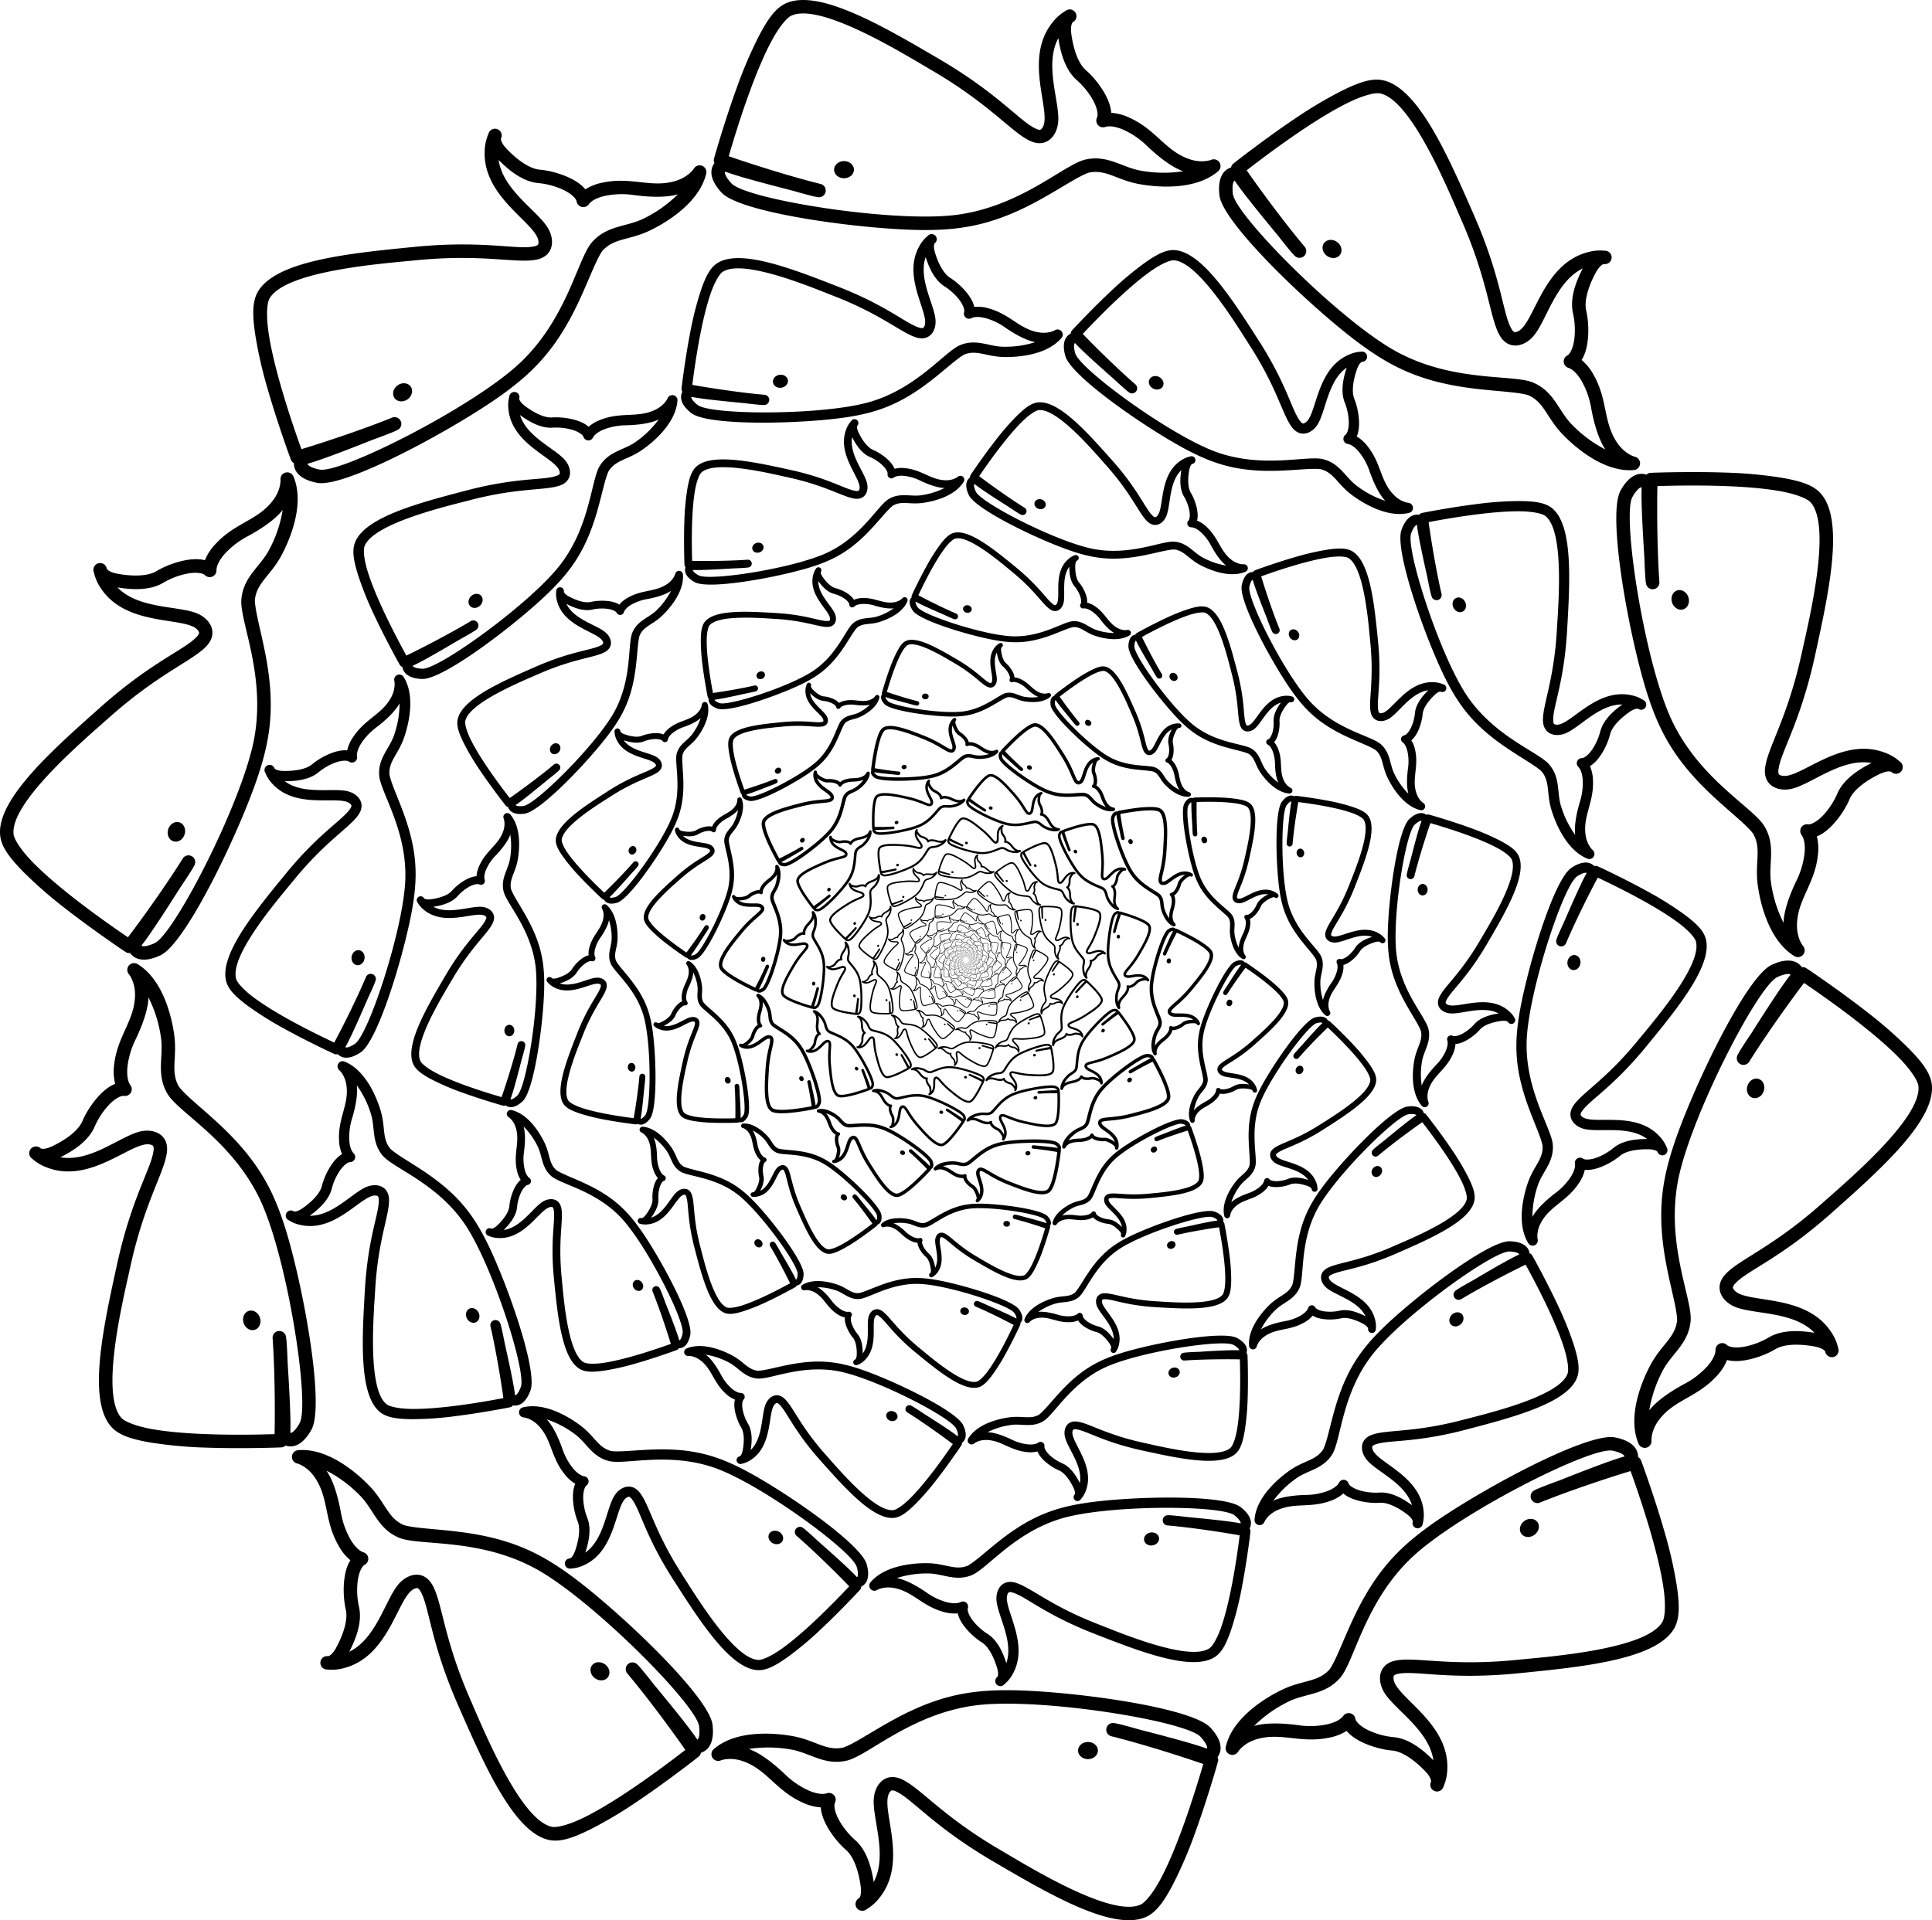 <svg xmlns="http://www.w3.org/2000/svg" xmlns:xlink="http://www.w3.org/1999/xlink" viewBox="0 0 5000 4970.599">
  <defs>
    <symbol id="a" data-name="1" viewBox="0 0 250 112.962">
      <g>
        <ellipse cx="65.117" cy="83.325" rx="4.885" ry="4.223"/>
        <path d="M245.475,78.464c-.044.018-4.515,1.869-10.906-.348-11.849-4.11-16.2-14.5-29.547-20.418a24.454,24.454,0,0,0-8.731-2.275c-.314-7.106-7.028-16.3-12.4-20.937-3.424-2.957-5.965-9.369-7.122-17.438-.5-3.492.039-5.129.405-5.795a1.563,1.563,0,0,1,.275-.38l.012-.008A3.3,3.3,0,0,0,174.6,4.92a.68.68,0,0,0-.219.1c-.739.5-.812.525-.855.555a1.013,1.013,0,0,0-.213.136,21.969,21.969,0,0,0-5.649,5.074c-15.291,18.629.59,45.812-5.544,52.48-.419.448-.54.46-.8.485a4.049,4.049,0,0,1-1.924-.5c-7.951-3.565-18.235-17.095-47.67-34.329C84.537,13,52.473-5.879,36.347,1.745c-5.133,2.429-8.934,8.161-13.062,16.021A214.4,214.4,0,0,0,12.4,43.257C6.94,58.239,1.591,76.566,1.227,78.156a3,3,0,0,0,.283,1.913c-3.44,4.714-.469,10.345,3.573,14.6,9.788,10.3,71.472,18.3,99.64,18.3,18.871,0,34.554-2.75,56.483-14.821,10.464-5.76,18.726-11.473,24.039-13.349,8.356-1.838,13.709,3.547,24.688,5.587,6.095,1.132,26.911,4.021,38.9-6.325A3.31,3.31,0,0,0,245.475,78.464Zm-34.334,5.409c-9.246-1.48-16.511-8.031-27.525-5.507-10.434,2.348-31.584,23.012-63.28,27.142C89.169,109.568,17.314,97.93,9.878,90.1c-1.112-1.17-3.74-4.34-3.173-5.852,6.7,2.6,25.332,7.373,33.3,9.423,1.834.535,10.217,2.921,12.118,3.114a3.306,3.306,0,0,0,1.5-6.439C36.136,86.014,14.022,78.682,8.517,76.709c4.846-16.662,12.6-40.576,20.627-55.866,4.04-7.692,7.95-12.13,10.033-13.116C53.448.977,94.423,26.461,108.614,34.773c28.395,16.62,38.922,30.412,48.065,34.515,7.664,3.438,12.94-2.256,13.583-9.339.892-9.836-6.968-28.01.07-41.215,1.131,7.462,3.5,15.857,9.288,20.8a37.937,37.937,0,0,1,7.627,9.45c2.247,3.994,2.751,7.42,2.087,8.739a3.309,3.309,0,0,0,4.02,4.621c2.067-.7,5.426-.178,8.988,1.4a40.611,40.611,0,0,1,11.2,7.59c4.827,4.647,11.775,10.521,18.088,12.769a63.051,63.051,0,0,1-20.487-.234Z"/>
      </g>
    </symbol>
  </defs>
  <g>
    <g>
      <use width="250" height="112.962" transform="translate(2497.277 2475.027) scale(0.022)" xlink:href="#a"/>
      <use width="250" height="112.962" transform="translate(2503.834 2475.388) rotate(36) scale(0.022)" xlink:href="#a"/>
      <use width="250" height="112.962" transform="matrix(0.007, 0.021, -0.021, 0.007, 2508.928, 2479.535)" xlink:href="#a"/>
      <use width="250" height="112.962" transform="translate(2510.611 2485.883) rotate(108) scale(0.022)" xlink:href="#a"/>
      <use width="250" height="112.962" transform="translate(2508.241 2492.009) rotate(144) scale(0.022)" xlink:href="#a"/>
      <use width="250" height="112.962" transform="translate(2502.723 2495.571) rotate(180) scale(0.022)" xlink:href="#a"/>
      <use width="250" height="112.962" transform="translate(2496.166 2495.21) rotate(-144) scale(0.022)" xlink:href="#a"/>
      <use width="250" height="112.962" transform="matrix(-0.007, -0.021, 0.021, -0.007, 2491.072, 2491.064)" xlink:href="#a"/>
      <use width="250" height="112.962" transform="translate(2489.389 2484.715) rotate(-72) scale(0.022)" xlink:href="#a"/>
      <use width="250" height="112.962" transform="translate(2491.759 2478.59) rotate(-36) scale(0.022)" xlink:href="#a"/>
    </g>
    <g>
      <use width="250" height="112.962" transform="matrix(0.028, 0.004, -0.004, 0.028, 2498.575, 2471.39)" xlink:href="#a"/>
      <use width="250" height="112.962" transform="translate(2507.023 2473.209) rotate(45) scale(0.029)" xlink:href="#a"/>
      <use width="250" height="112.962" transform="matrix(0.004, 0.028, -0.028, 0.004, 2512.789, 2479.646)" xlink:href="#a"/>
      <use width="250" height="112.962" transform="translate(2513.669 2488.243) rotate(117) scale(0.029)" xlink:href="#a"/>
      <use width="250" height="112.962" transform="matrix(-0.026, 0.013, -0.013, -0.026, 2509.329, 2495.715)" xlink:href="#a"/>
      <use width="250" height="112.962" transform="matrix(-0.028, -0.004, 0.004, -0.028, 2501.425, 2499.209)" xlink:href="#a"/>
      <use width="250" height="112.962" transform="translate(2492.977 2497.39) rotate(-135) scale(0.029)" xlink:href="#a"/>
      <use width="250" height="112.962" transform="matrix(-0.004, -0.028, 0.028, -0.004, 2487.211, 2490.953)" xlink:href="#a"/>
      <use width="250" height="112.962" transform="translate(2486.331 2482.356) rotate(-63) scale(0.029)" xlink:href="#a"/>
      <use width="250" height="112.962" transform="matrix(0.026, -0.013, 0.013, 0.026, 2490.671, 2474.884)" xlink:href="#a"/>
    </g>
    <g>
      <use width="250" height="112.962" transform="translate(2501.011 2466.929) rotate(18) scale(0.038)" xlink:href="#a"/>
      <use width="250" height="112.962" transform="translate(2511.616 2471.032) rotate(54) scale(0.038)" xlink:href="#a"/>
      <use width="250" height="112.962" transform="matrix(0, 0.038, -0.038, 0, 2517.784, 2480.584)" xlink:href="#a"/>
      <use width="250" height="112.962" transform="translate(2517.159 2491.938) rotate(126) scale(0.038)" xlink:href="#a"/>
      <use width="250" height="112.962" transform="translate(2509.98 2500.756) rotate(162) scale(0.038)" xlink:href="#a"/>
      <use width="250" height="112.962" transform="translate(2498.989 2503.67) rotate(-162) scale(0.038)" xlink:href="#a"/>
      <use width="250" height="112.962" transform="translate(2488.384 2499.567) rotate(-126) scale(0.038)" xlink:href="#a"/>
      <use width="250" height="112.962" transform="matrix(0, -0.038, 0.038, 0, 2482.216, 2490.014)" xlink:href="#a"/>
      <use width="250" height="112.962" transform="translate(2482.841 2478.661) rotate(-54) scale(0.038)" xlink:href="#a"/>
      <use width="250" height="112.962" transform="translate(2490.02 2469.843) rotate(-18) scale(0.038)" xlink:href="#a"/>
    </g>
    <g>
      <use width="250" height="112.962" transform="matrix(0.044, 0.023, -0.023, 0.044, 2505.096, 2461.634)" xlink:href="#a"/>
      <use width="250" height="112.962" transform="translate(2518.033 2469.148) rotate(63) scale(0.05)" xlink:href="#a"/>
      <use width="250" height="112.962" transform="translate(2524.082 2482.832) rotate(99) scale(0.05)" xlink:href="#a"/>
      <use width="250" height="112.962" transform="translate(2520.933 2497.459) rotate(135) scale(0.05)" xlink:href="#a"/>
      <use width="250" height="112.962" transform="matrix(-0.049, 0.008, -0.008, -0.049, 2509.788, 2507.44)" xlink:href="#a"/>
      <use width="250" height="112.962" transform="matrix(-0.044, -0.023, 0.023, -0.044, 2494.904, 2508.965)" xlink:href="#a"/>
      <use width="250" height="112.962" transform="translate(2481.967 2501.45) rotate(-117) scale(0.05)" xlink:href="#a"/>
      <use width="250" height="112.962" transform="translate(2475.918 2487.766) rotate(-81) scale(0.05)" xlink:href="#a"/>
      <use width="250" height="112.962" transform="translate(2479.067 2473.14) rotate(-45) scale(0.05)" xlink:href="#a"/>
      <use width="250" height="112.962" transform="matrix(0.049, -0.008, 0.008, 0.049, 2490.212, 2463.158)" xlink:href="#a"/>
    </g>
    <g>
      <use width="250" height="112.962" transform="matrix(0.053, 0.038, -0.038, 0.053, 2511.493, 2455.592)" xlink:href="#a"/>
      <use width="250" height="112.962" transform="matrix(0.02, 0.062, -0.062, 0.02, 2526.76, 2468.022)" xlink:href="#a"/>
      <use width="250" height="112.962" transform="translate(2531.805 2487.05) rotate(108) scale(0.065)" xlink:href="#a"/>
      <use width="250" height="112.962" transform="matrix(-0.053, 0.038, -0.038, -0.053, 2524.701, 2505.41)" xlink:href="#a"/>
      <use width="250" height="112.962" transform="translate(2508.163 2516.088) rotate(180) scale(0.065)" xlink:href="#a"/>
      <use width="250" height="112.962" transform="matrix(-0.053, -0.038, 0.038, -0.053, 2488.507, 2515.006)" xlink:href="#a"/>
      <use width="250" height="112.962" transform="matrix(-0.02, -0.062, 0.062, -0.02, 2473.24, 2502.577)" xlink:href="#a"/>
      <use width="250" height="112.962" transform="translate(2468.195 2483.548) rotate(-72) scale(0.065)" xlink:href="#a"/>
      <use width="250" height="112.962" transform="matrix(0.053, -0.038, 0.038, 0.053, 2475.299, 2465.188)" xlink:href="#a"/>
      <use width="250" height="112.962" transform="translate(2491.837 2454.51) scale(0.065)" xlink:href="#a"/>
    </g>
    <g>
      <use width="250" height="112.962" transform="translate(2521.051 2449.058) rotate(45) scale(0.086)" xlink:href="#a"/>
      <use width="250" height="112.962" transform="translate(2538.333 2468.353) rotate(81) scale(0.086)" xlink:href="#a"/>
      <use width="250" height="112.962" transform="matrix(-0.039, 0.077, -0.077, -0.039, 2540.973, 2494.121)" xlink:href="#a"/>
      <use width="250" height="112.962" transform="matrix(-0.077, 0.039, -0.039, -0.077, 2527.962, 2516.52)" xlink:href="#a"/>
      <use width="250" height="112.962" transform="matrix(-0.085, -0.013, 0.013, -0.085, 2504.271, 2526.993)" xlink:href="#a"/>
      <use width="250" height="112.962" transform="translate(2478.948 2521.54) rotate(-135) scale(0.086)" xlink:href="#a"/>
      <use width="250" height="112.962" transform="translate(2461.667 2502.245) rotate(-99) scale(0.086)" xlink:href="#a"/>
      <use width="250" height="112.962" transform="matrix(0.039, -0.077, 0.077, 0.039, 2459.027, 2476.477)" xlink:href="#a"/>
      <use width="250" height="112.962" transform="matrix(0.077, -0.039, 0.039, 0.077, 2472.038, 2454.079)" xlink:href="#a"/>
      <use width="250" height="112.962" transform="matrix(0.085, 0.013, -0.013, 0.085, 2495.729, 2443.606)" xlink:href="#a"/>
    </g>
    <g>
      <use width="250" height="112.962" transform="translate(2534.818 2442.534) rotate(54) scale(0.113)" xlink:href="#a"/>
      <use width="250" height="112.962" transform="translate(2553.305 2471.167) rotate(90) scale(0.113)" xlink:href="#a"/>
      <use width="250" height="112.962" transform="translate(2551.432 2505.198) rotate(126) scale(0.113)" xlink:href="#a"/>
      <use width="250" height="112.962" transform="translate(2529.913 2531.628) rotate(162) scale(0.113)" xlink:href="#a"/>
      <use width="250" height="112.962" transform="translate(2496.968 2540.363) rotate(-162) scale(0.113)" xlink:href="#a"/>
      <use width="250" height="112.962" transform="translate(2465.182 2528.065) rotate(-126) scale(0.113)" xlink:href="#a"/>
      <use width="250" height="112.962" transform="translate(2446.695 2499.432) rotate(-90) scale(0.113)" xlink:href="#a"/>
      <use width="250" height="112.962" transform="translate(2448.568 2465.401) rotate(-54) scale(0.113)" xlink:href="#a"/>
      <use width="250" height="112.962" transform="translate(2470.087 2438.97) rotate(-18) scale(0.113)" xlink:href="#a"/>
      <use width="250" height="112.962" transform="translate(2503.032 2430.236) rotate(18) scale(0.113)" xlink:href="#a"/>
    </g>
    <g>
      <use width="250" height="112.962" transform="translate(2554.052 2436.889) rotate(63) scale(0.149)" xlink:href="#a"/>
      <use width="250" height="112.962" transform="translate(2572.184 2477.905) rotate(99) scale(0.149)" xlink:href="#a"/>
      <use width="250" height="112.962" transform="translate(2562.744 2521.746) rotate(135) scale(0.149)" xlink:href="#a"/>
      <use width="250" height="112.962" transform="matrix(-0.147, 0.023, -0.023, -0.147, 2529.338, 2551.665)" xlink:href="#a"/>
      <use width="250" height="112.962" transform="translate(2484.726 2556.235) rotate(-153) scale(0.149)" xlink:href="#a"/>
      <use width="250" height="112.962" transform="translate(2445.948 2533.71) rotate(-117) scale(0.149)" xlink:href="#a"/>
      <use width="250" height="112.962" transform="translate(2427.816 2492.693) rotate(-81) scale(0.149)" xlink:href="#a"/>
      <use width="250" height="112.962" transform="translate(2437.256 2448.853) rotate(-45) scale(0.149)" xlink:href="#a"/>
      <use width="250" height="112.962" transform="matrix(0.147, -0.023, 0.023, 0.147, 2470.662, 2418.933)" xlink:href="#a"/>
      <use width="250" height="112.962" transform="translate(2515.274 2414.364) rotate(27) scale(0.149)" xlink:href="#a"/>
    </g>
    <g>
      <use width="250" height="112.962" transform="matrix(0.06, 0.186, -0.186, 0.06, 2580.21, 2433.511)" xlink:href="#a"/>
      <use width="250" height="112.962" transform="matrix(-0.06, 0.186, -0.186, -0.06, 2595.331, 2490.548)" xlink:href="#a"/>
      <use width="250" height="112.962" transform="translate(2574.04 2545.58) rotate(144) scale(0.196)" xlink:href="#a"/>
      <use width="250" height="112.962" transform="translate(2524.467 2577.587) rotate(180) scale(0.196)" xlink:href="#a"/>
      <use width="250" height="112.962" transform="translate(2465.549 2574.343) rotate(-144) scale(0.196)" xlink:href="#a"/>
      <use width="250" height="112.962" transform="matrix(-0.06, -0.186, 0.186, -0.06, 2419.79, 2537.087)" xlink:href="#a"/>
      <use width="250" height="112.962" transform="matrix(0.06, -0.186, 0.186, 0.06, 2404.669, 2480.051)" xlink:href="#a"/>
      <use width="250" height="112.962" transform="translate(2425.96 2425.019) rotate(-36) scale(0.196)" xlink:href="#a"/>
      <use width="250" height="112.962" transform="translate(2475.533 2393.012) scale(0.196)" xlink:href="#a"/>
      <use width="250" height="112.962" transform="translate(2534.451 2396.256) rotate(36) scale(0.196)" xlink:href="#a"/>
    </g>
    <g>
      <use width="250" height="112.962" transform="translate(2614.899 2434.506) rotate(81) scale(0.258)" xlink:href="#a"/>
      <use width="250" height="112.962" transform="matrix(-0.117, 0.229, -0.229, -0.117, 2622.811, 2511.743)" xlink:href="#a"/>
      <use width="250" height="112.962" transform="translate(2583.814 2578.879) rotate(153) scale(0.258)" xlink:href="#a"/>
      <use width="250" height="112.962" transform="translate(2512.802 2610.271) rotate(-171) scale(0.258)" xlink:href="#a"/>
      <use width="250" height="112.962" transform="translate(2436.9 2593.928) rotate(-135) scale(0.258)" xlink:href="#a"/>
      <use width="250" height="112.962" transform="translate(2385.101 2536.093) rotate(-99) scale(0.258)" xlink:href="#a"/>
      <use width="250" height="112.962" transform="matrix(0.117, -0.229, 0.229, 0.117, 2377.189, 2458.856)" xlink:href="#a"/>
      <use width="250" height="112.962" transform="translate(2416.187 2391.719) rotate(-27) scale(0.258)" xlink:href="#a"/>
      <use width="250" height="112.962" transform="translate(2487.198 2360.328) rotate(9) scale(0.258)" xlink:href="#a"/>
      <use width="250" height="112.962" transform="translate(2563.1 2376.67) rotate(45) scale(0.258)" xlink:href="#a"/>
    </g>
    <g>
      <use width="250" height="112.962" transform="translate(2659.777 2442.939) rotate(90) scale(0.339)" xlink:href="#a"/>
      <use width="250" height="112.962" transform="translate(2654.161 2544.943) rotate(126) scale(0.339)" xlink:href="#a"/>
      <use width="250" height="112.962" transform="translate(2589.661 2624.166) rotate(162) scale(0.339)" xlink:href="#a"/>
      <use width="250" height="112.962" transform="translate(2490.913 2650.346) rotate(-162) scale(0.339)" xlink:href="#a"/>
      <use width="250" height="112.962" transform="translate(2395.636 2613.484) rotate(-126) scale(0.339)" xlink:href="#a"/>
      <use width="250" height="112.962" transform="translate(2340.223 2527.66) rotate(-90) scale(0.339)" xlink:href="#a"/>
      <use width="250" height="112.962" transform="translate(2345.839 2425.655) rotate(-54) scale(0.339)" xlink:href="#a"/>
      <use width="250" height="112.962" transform="translate(2410.339 2346.432) rotate(-18) scale(0.339)" xlink:href="#a"/>
      <use width="250" height="112.962" transform="translate(2509.087 2320.252) rotate(18) scale(0.339)" xlink:href="#a"/>
      <use width="250" height="112.962" transform="translate(2604.364 2357.114) rotate(54) scale(0.339)" xlink:href="#a"/>
    </g>
    <g>
      <use width="250" height="112.962" transform="matrix(-0.07, 0.44, -0.44, -0.07, 2716.364, 2463.136)" xlink:href="#a"/>
      <use width="250" height="112.962" transform="translate(2688.069 2594.544) rotate(135) scale(0.446)" xlink:href="#a"/>
      <use width="250" height="112.962" transform="matrix(-0.44, 0.07, -0.07, -0.44, 2587.939, 2684.225)" xlink:href="#a"/>
      <use width="250" height="112.962" transform="translate(2454.218 2697.922) rotate(-153) scale(0.446)" xlink:href="#a"/>
      <use width="250" height="112.962" transform="matrix(-0.202, -0.397, 0.397, -0.202, 2337.985, 2630.405)" xlink:href="#a"/>
      <use width="250" height="112.962" transform="matrix(0.07, -0.44, 0.44, 0.07, 2283.636, 2507.463)" xlink:href="#a"/>
      <use width="250" height="112.962" transform="translate(2311.931 2376.054) rotate(-45) scale(0.446)" xlink:href="#a"/>
      <use width="250" height="112.962" transform="matrix(0.44, -0.07, 0.07, 0.44, 2412.061, 2286.374)" xlink:href="#a"/>
      <use width="250" height="112.962" transform="translate(2545.782 2272.676) rotate(27) scale(0.446)" xlink:href="#a"/>
      <use width="250" height="112.962" transform="matrix(0.202, 0.397, -0.397, 0.202, 2662.015, 2340.193)" xlink:href="#a"/>
    </g>
    <g>
      <use width="250" height="112.962" transform="matrix(-0.181, 0.558, -0.558, -0.181, 2785.747, 2501.031)" xlink:href="#a"/>
      <use width="250" height="112.962" transform="matrix(-0.475, 0.345, -0.345, -0.475, 2721.927, 2665.984)" xlink:href="#a"/>
      <use width="250" height="112.962" transform="translate(2573.339 2761.922) rotate(180) scale(0.587)" xlink:href="#a"/>
      <use width="250" height="112.962" transform="translate(2396.738 2752.199) rotate(-144) scale(0.587)" xlink:href="#a"/>
      <use width="250" height="112.962" transform="translate(2259.579 2640.53) rotate(-108) scale(0.587)" xlink:href="#a"/>
      <use width="250" height="112.962" transform="matrix(0.181, -0.558, 0.558, 0.181, 2214.254, 2469.567)" xlink:href="#a"/>
      <use width="250" height="112.962" transform="matrix(0.475, -0.345, 0.345, 0.475, 2278.073, 2304.614)" xlink:href="#a"/>
      <use width="250" height="112.962" transform="translate(2426.662 2208.677) scale(0.587)" xlink:href="#a"/>
      <use width="250" height="112.962" transform="translate(2603.262 2218.4) rotate(36) scale(0.587)" xlink:href="#a"/>
      <use width="250" height="112.962" transform="translate(2740.421 2330.069) rotate(72) scale(0.587)" xlink:href="#a"/>
    </g>
    <g>
      <use width="250" height="112.962" transform="matrix(-0.35, 0.688, -0.688, -0.35, 2868.115, 2564.561)" xlink:href="#a"/>
      <use width="250" height="112.962" transform="translate(2751.223 2765.795) rotate(153) scale(0.772)" xlink:href="#a"/>
      <use width="250" height="112.962" transform="translate(2538.372 2859.891) rotate(-171) scale(0.772)" xlink:href="#a"/>
      <use width="250" height="112.962" transform="translate(2310.864 2810.904) rotate(-135) scale(0.772)" xlink:href="#a"/>
      <use width="250" height="112.962" transform="translate(2155.6 2637.548) rotate(-99) scale(0.772)" xlink:href="#a"/>
      <use width="250" height="112.962" transform="matrix(0.35, -0.688, 0.688, 0.35, 2131.885, 2406.038)" xlink:href="#a"/>
      <use width="250" height="112.962" transform="translate(2248.778 2204.802) rotate(-27) scale(0.772)" xlink:href="#a"/>
      <use width="250" height="112.962" transform="translate(2461.629 2110.708) rotate(9) scale(0.772)" xlink:href="#a"/>
      <use width="250" height="112.962" transform="translate(2689.136 2159.695) rotate(45) scale(0.772)" xlink:href="#a"/>
      <use width="250" height="112.962" transform="translate(2844.4 2333.051) rotate(81) scale(0.772)" xlink:href="#a"/>
    </g>
    <g>
      <use width="250" height="112.962" transform="translate(2962.084 2664.078) rotate(126) scale(1.016)" xlink:href="#a"/>
      <use width="250" height="112.962" transform="translate(2768.751 2901.539) rotate(162) scale(1.016)" xlink:href="#a"/>
      <use width="250" height="112.962" transform="translate(2472.764 2980.013) rotate(-162) scale(1.016)" xlink:href="#a"/>
      <use width="250" height="112.962" transform="matrix(-0.597, -0.822, 0.822, -0.597, 2187.18, 2869.521)" xlink:href="#a"/>
      <use width="250" height="112.962" transform="translate(2021.083 2612.271) rotate(-90) scale(1.016)" xlink:href="#a"/>
      <use width="250" height="112.962" transform="translate(2037.916 2306.521) rotate(-54) scale(1.016)" xlink:href="#a"/>
      <use width="250" height="112.962" transform="translate(2231.25 2069.058) rotate(-18) scale(1.016)" xlink:href="#a"/>
      <use width="250" height="112.962" transform="translate(2527.237 1990.586) rotate(18) scale(1.016)" xlink:href="#a"/>
      <use width="250" height="112.962" transform="matrix(0.597, 0.822, -0.822, 0.597, 2812.82, 2101.077)" xlink:href="#a"/>
      <use width="250" height="112.962" transform="translate(2978.917 2358.328) rotate(90) scale(1.016)" xlink:href="#a"/>
    </g>
    <g>
      <use width="250" height="112.962" transform="translate(3063.721 2812.751) rotate(135) scale(1.337)" xlink:href="#a"/>
      <use width="250" height="112.962" transform="translate(2763.589 3081.559) rotate(171) scale(1.337)" xlink:href="#a"/>
      <use width="250" height="112.962" transform="matrix(-1.191, -0.607, 0.607, -1.191, 2362.775, 3122.618)" xlink:href="#a"/>
      <use width="250" height="112.962" transform="translate(2014.376 2920.241) rotate(-117) scale(1.337)" xlink:href="#a"/>
      <use width="250" height="112.962" transform="matrix(0.209, -1.32, 1.32, 0.209, 1851.469, 2551.732)" xlink:href="#a"/>
      <use width="250" height="112.962" transform="translate(1936.279 2157.848) rotate(-45) scale(1.337)" xlink:href="#a"/>
      <use width="250" height="112.962" transform="translate(2236.412 1889.038) rotate(-9) scale(1.337)" xlink:href="#a"/>
      <use width="250" height="112.962" transform="matrix(1.191, 0.607, -0.607, 1.191, 2637.226, 1847.981)" xlink:href="#a"/>
      <use width="250" height="112.962" transform="translate(2985.624 2050.358) rotate(63) scale(1.337)" xlink:href="#a"/>
      <use width="250" height="112.962" transform="matrix(-0.209, 1.32, -1.32, -0.209, 3148.531, 2418.867)" xlink:href="#a"/>
    </g>
    <g>
      <use width="250" height="112.962" transform="translate(3165.205 3026.885) rotate(144) scale(1.759)" xlink:href="#a"/>
      <use width="250" height="112.962" transform="translate(2719.826 3314.448) rotate(180) scale(1.759)" xlink:href="#a"/>
      <use width="250" height="112.962" transform="translate(2190.482 3285.307) rotate(-144) scale(1.759)" xlink:href="#a"/>
      <use width="250" height="112.962" transform="translate(1779.362 2950.587) rotate(-108) scale(1.759)" xlink:href="#a"/>
      <use width="250" height="112.962" transform="translate(1643.502 2438.145) rotate(-72) scale(1.759)" xlink:href="#a"/>
      <use width="250" height="112.962" transform="translate(1834.795 1943.713) rotate(-36) scale(1.759)" xlink:href="#a"/>
      <use width="250" height="112.962" transform="translate(2280.175 1656.149) scale(1.759)" xlink:href="#a"/>
      <use width="250" height="112.962" transform="translate(2809.52 1685.292) rotate(36) scale(1.759)" xlink:href="#a"/>
      <use width="250" height="112.962" transform="translate(3220.638 2020.012) rotate(72) scale(1.759)" xlink:href="#a"/>
      <use width="250" height="112.962" transform="translate(3356.499 2532.454) rotate(108) scale(1.759)" xlink:href="#a"/>
    </g>
    <g>
      <use width="250" height="112.962" transform="translate(3253.016 3326.061) rotate(153) scale(2.314)" xlink:href="#a"/>
      <use width="250" height="112.962" transform="matrix(-2.285, -0.362, 0.362, -2.285, 2615.016, 3608.101)" xlink:href="#a"/>
      <use width="250" height="112.962" transform="translate(1933.084 3461.272) rotate(-135) scale(2.314)" xlink:href="#a"/>
      <use width="250" height="112.962" transform="translate(1467.693 2941.65) rotate(-99) scale(2.314)" xlink:href="#a"/>
      <use width="250" height="112.962" transform="matrix(1.051, -2.062, 2.062, 1.051, 1396.61, 2247.721)" xlink:href="#a"/>
      <use width="250" height="112.962" transform="translate(1746.984 1644.537) rotate(-27) scale(2.314)" xlink:href="#a"/>
      <use width="250" height="112.962" transform="matrix(2.285, 0.362, -0.362, 2.285, 2384.986, 1362.496)" xlink:href="#a"/>
      <use width="250" height="112.962" transform="translate(3066.919 1509.328) rotate(45) scale(2.314)" xlink:href="#a"/>
      <use width="250" height="112.962" transform="translate(3532.307 2028.949) rotate(81) scale(2.314)" xlink:href="#a"/>
      <use width="250" height="112.962" transform="matrix(-1.051, 2.062, -2.062, -1.051, 3603.391, 2722.879)" xlink:href="#a"/>
    </g>
    <g>
      <use width="250" height="112.962" transform="translate(3305.555 3732.942) rotate(162) scale(3.045)" xlink:href="#a"/>
      <use width="250" height="112.962" transform="matrix(-2.896, -0.941, 0.941, -2.896, 2418.362, 3968.155)" xlink:href="#a"/>
      <use width="250" height="112.962" transform="translate(1562.352 3636.972) rotate(-126) scale(3.045)" xlink:href="#a"/>
      <use width="250" height="112.962" transform="translate(1064.492 2865.883) rotate(-90) scale(3.045)" xlink:href="#a"/>
      <use width="250" height="112.962" transform="translate(1114.947 1949.428) rotate(-54) scale(3.045)" xlink:href="#a"/>
      <use width="250" height="112.962" transform="translate(1694.446 1237.656) rotate(-18) scale(3.045)" xlink:href="#a"/>
      <use width="250" height="112.962" transform="matrix(2.896, 0.941, -0.941, 2.896, 2581.641, 1002.442)" xlink:href="#a"/>
      <use width="250" height="112.962" transform="translate(3437.651 1333.629) rotate(54) scale(3.045)" xlink:href="#a"/>
      <use width="250" height="112.962" transform="translate(3935.508 2104.716) rotate(90) scale(3.045)" xlink:href="#a"/>
      <use width="250" height="112.962" transform="translate(3885.054 3021.172) rotate(126) scale(3.045)" xlink:href="#a"/>
    </g>
    <g>
      <use width="250" height="112.962" transform="translate(3290.082 4272.535) rotate(171) scale(4.006)" xlink:href="#a"/>
      <use width="250" height="112.962" transform="translate(2088.681 4395.6) rotate(-153) scale(4.006)" xlink:href="#a"/>
      <use width="250" height="112.962" transform="translate(1044.388 3789.001) rotate(-117) scale(4.006)" xlink:href="#a"/>
      <use width="250" height="112.962" transform="matrix(0.627, -3.957, 3.957, 0.627, 556.091, 2684.424)" xlink:href="#a"/>
      <use width="250" height="112.962" transform="translate(810.3 1503.795) rotate(-45) scale(4.006)" xlink:href="#a"/>
      <use width="250" height="112.962" transform="translate(1709.919 698.064) rotate(-9) scale(4.006)" xlink:href="#a"/>
      <use width="250" height="112.962" transform="translate(2911.323 574.997) rotate(27) scale(4.006)" xlink:href="#a"/>
      <use width="250" height="112.962" transform="translate(3955.615 1181.601) rotate(63) scale(4.006)" xlink:href="#a"/>
      <use width="250" height="112.962" transform="matrix(-0.627, 3.957, -3.957, -0.627, 4443.909, 2286.174)" xlink:href="#a"/>
      <use width="250" height="112.962" transform="translate(4189.701 3466.806) rotate(135) scale(4.006)" xlink:href="#a"/>
    </g>
    <g>
      <use width="250" height="112.962" transform="translate(3158.908 4970.599) rotate(180) scale(5.271)" xlink:href="#a"/>
      <use width="250" height="112.962" transform="translate(1572.248 4883.243) rotate(-144) scale(5.271)" xlink:href="#a"/>
      <use width="250" height="112.962" transform="matrix(-1.629, -5.013, 5.013, -1.629, 339.955, 3879.961)" xlink:href="#a"/>
      <use width="250" height="112.962" transform="matrix(1.629, -5.013, 5.013, 1.629, -67.272, 2343.956)" xlink:href="#a"/>
      <use width="250" height="112.962" transform="translate(506.111 861.947) rotate(-36) scale(5.271)" xlink:href="#a"/>
      <use width="250" height="112.962" transform="translate(1841.094) scale(5.271)" xlink:href="#a"/>
      <use width="250" height="112.962" transform="translate(3427.759 87.354) rotate(36) scale(5.271)" xlink:href="#a"/>
      <use width="250" height="112.962" transform="matrix(1.629, 5.013, -5.013, 1.629, 4660.049, 1090.643)" xlink:href="#a"/>
      <use width="250" height="112.962" transform="matrix(-1.629, 5.013, -5.013, -1.629, 5067.272, 2626.643)" xlink:href="#a"/>
      <use width="250" height="112.962" transform="translate(4493.89 4108.655) rotate(144) scale(5.271)" xlink:href="#a"/>
    </g>
  </g>
</svg>

